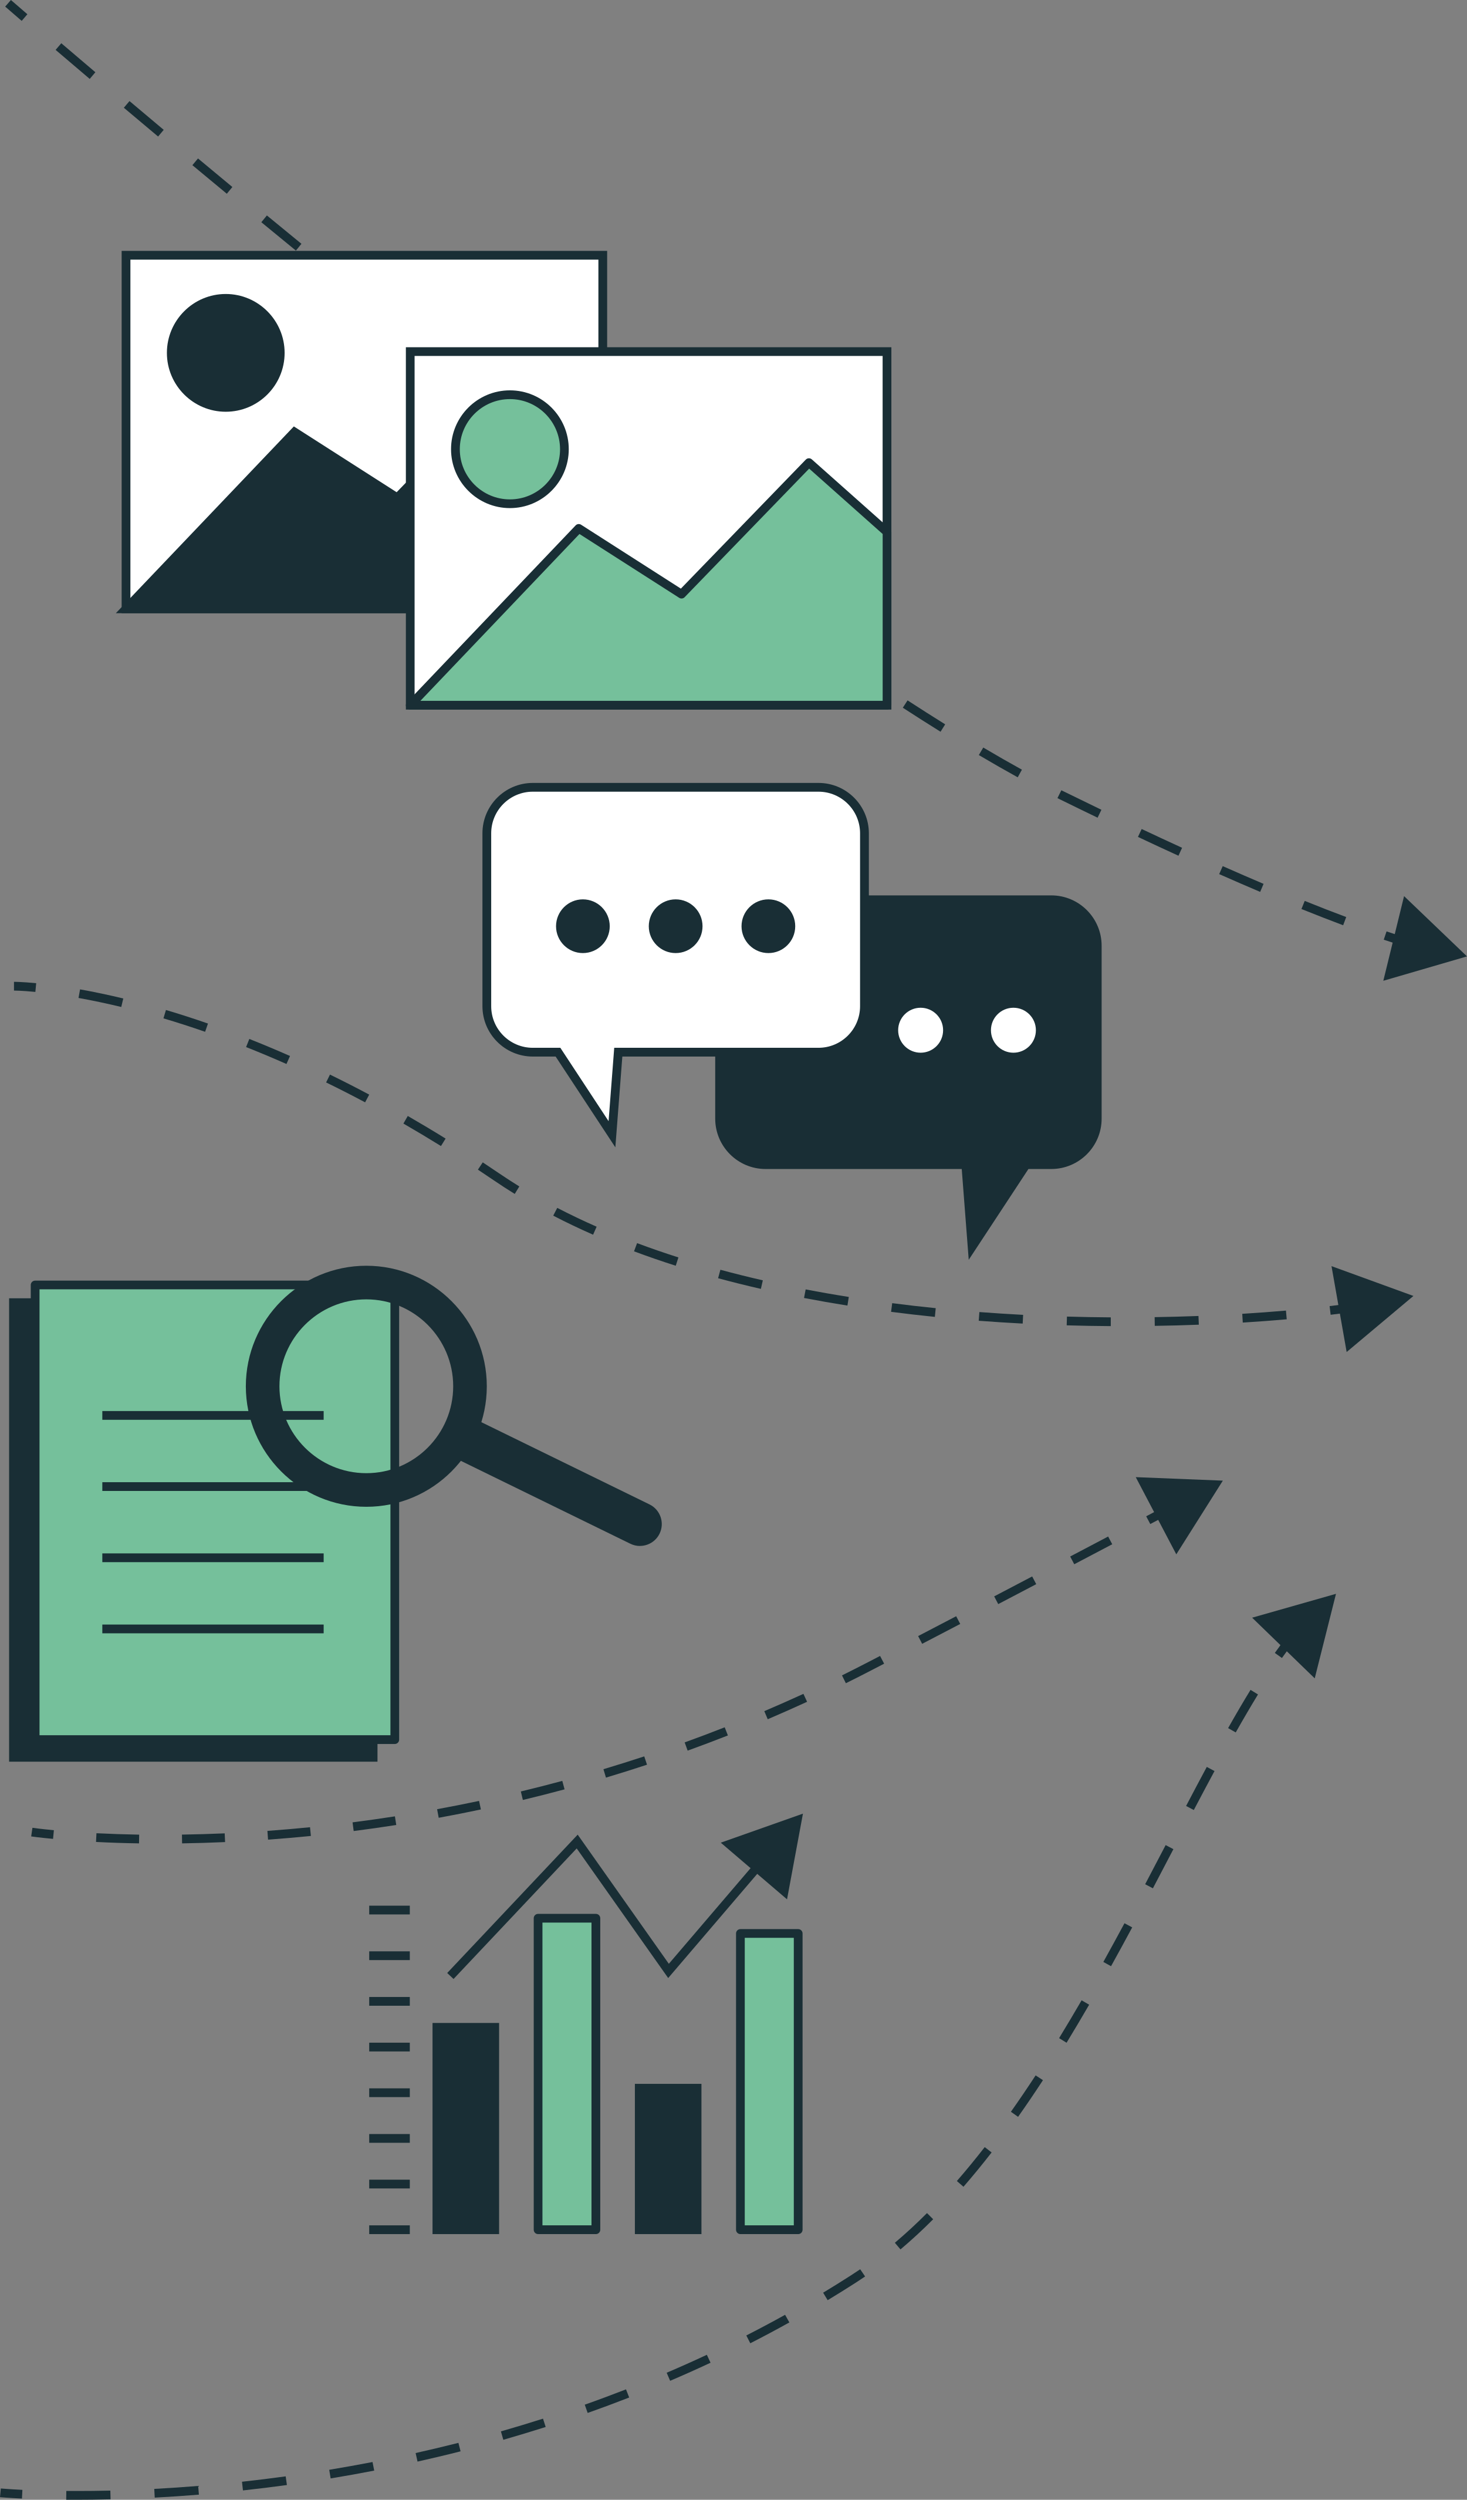 <?xml version="1.0" encoding="UTF-8"?>
<svg xmlns="http://www.w3.org/2000/svg" id="Vrstva_1" viewBox="0 0 340.08 579.31">
  <rect x="0" y="0" width="340.08" height="579.31" fill="#808080" stroke="none"/>
  <defs>
    <style>.cls-1{fill:#fff;}.cls-2{fill:#192e35;}.cls-3{fill:#75c09b;}</style>
  </defs>
  <path class="cls-2" d="m8.19,229.87c-3.2-.31-4.94-.31-4.95-.31v-2.03c.07,0,1.84,0,5.15.32l-.19,2.02Z"></path>
  <path class="cls-2" d="m257.49,307.32c-3.35-.02-6.76-.08-10.21-.18l.06-2.03c3.44.1,6.83.16,10.16.18v2.03Zm10.21-.05l-.03-2.03c3.48-.05,6.86-.15,10.16-.27l.08,2.02c-3.31.13-6.71.22-10.2.27Zm-30.62-.54c-3.37-.18-6.77-.39-10.19-.65l.15-2.02c3.41.26,6.79.47,10.14.65l-.1,2.02Zm51.02-.24l-.12-2.02c3.54-.22,6.92-.47,10.13-.75l.18,2.02c-3.22.28-6.63.54-10.18.76Zm-71.38-1.31c-3.42-.35-6.84-.74-10.15-1.17l.26-2.01c3.3.43,6.69.82,10.09,1.16l-.2,2.02Zm-20.26-2.62c-3.39-.54-6.77-1.13-10.07-1.76l.38-1.99c3.27.63,6.64,1.22,10,1.75l-.32,2Zm-20.07-3.87c-3.37-.77-6.71-1.6-9.92-2.47l.53-1.96c3.19.86,6.5,1.69,9.84,2.45l-.45,1.97Zm-19.73-5.36c-3.31-1.05-6.56-2.18-9.68-3.34l.71-1.9c3.08,1.15,6.3,2.27,9.58,3.31l-.62,1.93Zm-19.16-7.19c-3.18-1.4-6.29-2.88-9.25-4.42l.93-1.8c2.92,1.51,5.99,2.98,9.13,4.36l-.82,1.86Zm-18.18-9.46c-1.64-1.01-3.24-2.05-4.81-3.12-1.25-.85-2.49-1.68-3.72-2.5l1.12-1.69c1.24.82,2.49,1.66,3.74,2.51,1.55,1.05,3.13,2.07,4.74,3.07l-1.06,1.73Zm-17.09-11.09c-2.89-1.79-5.82-3.54-8.71-5.21l1.01-1.76c2.91,1.68,5.87,3.44,8.77,5.24l-1.07,1.72Zm-17.59-10.13c-3-1.6-6.04-3.15-9.04-4.61l.89-1.82c3.02,1.47,6.08,3.03,9.1,4.64l-.95,1.79Zm-18.24-8.89c-3.1-1.37-6.25-2.69-9.35-3.92l.75-1.88c3.13,1.24,6.3,2.57,9.43,3.95l-.82,1.85Zm-18.86-7.46c-3.22-1.12-6.47-2.17-9.65-3.11l.58-1.94c3.21.95,6.49,2.01,9.74,3.14l-.66,1.91Zm-19.43-5.75c-3.38-.81-6.71-1.52-9.91-2.09l.36-1.99c3.23.58,6.61,1.29,10.02,2.11l-.47,1.97Z"></path>
  <path class="cls-2" d="m308.47,304.69l-.24-2.01c1.75-.21,3.42-.42,5-.65l.28,2.01c-1.59.22-3.28.44-5.04.65Z"></path>
  <polygon class="cls-2" points="312.18 313.32 327.66 300.33 308.67 293.42 312.18 313.32"></polygon>
  <path class="cls-2" d="m5.03,4.84C2.53,2.69,1.2,1.53,1.2,1.53l1.33-1.53s1.34,1.16,3.82,3.3l-1.32,1.54Z"></path>
  <path class="cls-2" d="m311.36,214.42c-2.93-1.1-6.15-2.35-9.66-3.76l.76-1.88c3.49,1.41,6.69,2.65,9.62,3.74l-.71,1.9Zm-19.23-7.73c-2.99-1.27-6.15-2.64-9.5-4.12l.82-1.85c3.34,1.48,6.49,2.84,9.47,4.11l-.79,1.87Zm-18.94-8.38c-3-1.37-6.13-2.82-9.39-4.36l.86-1.83c3.25,1.53,6.38,2.98,9.37,4.35l-.84,1.84Zm-18.74-8.81c-2.81-1.35-5.7-2.76-8.69-4.23l-.62-.31.9-1.82.62.3c2.98,1.46,5.87,2.87,8.67,4.22l-.88,1.82Zm-18.52-9.36c-2.83-1.56-5.87-3.3-9.02-5.16l1.03-1.74c3.13,1.85,6.15,3.58,8.96,5.13l-.98,1.78Zm-17.89-10.56c-2.86-1.78-5.78-3.64-8.75-5.57l1.1-1.7c2.96,1.92,5.87,3.77,8.72,5.55l-1.07,1.72Zm-17.42-11.28c-2.82-1.89-5.68-3.83-8.58-5.83l1.15-1.67c2.89,1.99,5.74,3.93,8.56,5.81l-1.13,1.68Zm-17.09-11.75c-2.79-1.97-5.61-3.97-8.45-6l1.18-1.65c2.83,2.03,5.65,4.03,8.44,5.99l-1.17,1.66Zm-16.85-12.08c-2.77-2.02-5.56-4.07-8.35-6.14l1.21-1.63c2.79,2.06,5.57,4.11,8.34,6.13l-1.2,1.64Zm-16.66-12.33c-2.76-2.07-5.51-4.15-8.27-6.24l1.22-1.61c2.76,2.09,5.51,4.17,8.26,6.23l-1.22,1.62Zm-16.53-12.54c-2.74-2.1-5.48-4.21-8.21-6.33l1.24-1.6c2.73,2.11,5.46,4.22,8.2,6.32l-1.23,1.61Zm-16.37-12.69c-2.73-2.14-5.45-4.27-8.15-6.4l1.25-1.59c2.7,2.13,5.41,4.26,8.14,6.39l-1.25,1.6Zm-16.27-12.83c-2.72-2.16-5.42-4.32-8.1-6.46l1.27-1.58c2.67,2.14,5.37,4.29,8.09,6.46l-1.26,1.59Zm-16.17-12.95c-2.72-2.19-5.41-4.37-8.05-6.52l1.28-1.57c2.64,2.15,5.33,4.32,8.05,6.51l-1.27,1.58Zm-16.09-13.06c-2.72-2.23-5.4-4.42-8.01-6.57l1.29-1.57c2.62,2.15,5.29,4.34,8.01,6.57l-1.28,1.57Zm-16.01-13.17c-2.74-2.27-5.4-4.47-7.98-6.62l1.3-1.56c2.57,2.14,5.24,4.35,7.97,6.62l-1.29,1.56Zm-15.93-13.26c-2.78-2.33-5.43-4.55-7.94-6.67l1.31-1.55c2.51,2.11,5.16,4.34,7.93,6.67l-1.3,1.55Zm-15.86-13.36c-2.93-2.48-5.57-4.73-7.9-6.72l1.32-1.54c2.33,1.99,4.97,4.24,7.9,6.72l-1.31,1.55Z"></path>
  <path class="cls-2" d="m325.62,219.33c-1.47-.46-3.09-.97-4.84-1.56l.65-1.92c1.74.58,3.33,1.1,4.79,1.55l-.6,1.94Z"></path>
  <polygon class="cls-2" points="320.68 227.29 340.08 221.64 325.49 207.67 320.68 227.29"></polygon>
  <path class="cls-2" d="m5.09,579.03c-3.31-.16-5.09-.32-5.09-.32l.19-2.02s1.77.16,5,.32l-.1,2.02Z"></path>
  <path class="cls-2" d="m17.69,579.31h-2.34s.02-2.04.02-2.04h2.33c2.41,0,5.04-.02,7.88-.09l.05,2.03c-2.85.07-5.5.1-7.92.1Zm18.18-.5l-.11-2.02c3.38-.18,6.81-.41,10.18-.69l.17,2.02c-3.39.28-6.84.51-10.24.69Zm20.45-1.67l-.22-2.01c3.39-.37,6.8-.79,10.13-1.25l.28,2.01c-3.35.46-6.77.88-10.18,1.25Zm20.33-2.78l-.33-2c3.38-.56,6.76-1.17,10.04-1.8l.39,1.99c-3.3.64-6.7,1.25-10.1,1.81Zm20.14-3.9l-.44-1.98c3.31-.74,6.65-1.54,9.92-2.36l.5,1.96c-3.29.84-6.65,1.63-9.98,2.38Zm19.89-5.05l-.56-1.95c3.25-.93,6.53-1.92,9.76-2.95l.62,1.93c-3.25,1.03-6.56,2.03-9.82,2.97Zm19.55-6.23l-.67-1.91c3.21-1.13,6.42-2.33,9.56-3.55l.74,1.89c-3.16,1.23-6.39,2.43-9.62,3.57Zm19.12-7.45l-.8-1.86c3.14-1.34,6.27-2.74,9.31-4.16l.86,1.84c-3.06,1.43-6.21,2.84-9.37,4.19Zm18.58-8.7l-.92-1.8c3.04-1.55,6.07-3.16,8.99-4.79l.99,1.77c-2.95,1.64-6,3.27-9.06,4.83Zm17.94-9.97l-1.05-1.74c2.17-1.31,4.34-2.66,6.5-4.05.7-.45,1.4-.91,2.09-1.38l1.14,1.67c-.71.48-1.42.95-2.14,1.42-2.18,1.4-4.36,2.76-6.55,4.08Zm16.89-11.76l-1.31-1.55c2.48-2.1,4.99-4.41,7.45-6.88l1.43,1.43c-2.5,2.51-5.05,4.86-7.58,6.99Zm14.59-14.53l-1.53-1.33c2.15-2.47,4.32-5.12,6.46-7.86l1.6,1.24c-2.16,2.77-4.35,5.45-6.53,7.95Zm12.65-16.21l-1.65-1.17c1.89-2.67,3.81-5.5,5.73-8.43l1.7,1.11c-1.93,2.95-3.87,5.81-5.77,8.5Zm11.25-17.17l-1.73-1.06c1.77-2.9,3.51-5.83,5.22-8.77l1.75,1.02c-1.72,2.96-3.46,5.9-5.24,8.82Zm10.3-17.74l-1.77-.98c1.66-2.99,3.29-5.99,4.9-8.97l1.79.96c-1.61,2.99-3.24,6-4.91,9Zm9.71-18.05l-1.79-.94c1.61-3.05,3.19-6.08,4.75-9.07l1.8.94c-1.56,2.99-3.14,6.02-4.75,9.07Zm9.49-18.14l-1.79-.94c1.62-3.09,3.22-6.11,4.8-9.05l1.79.96c-1.58,2.93-3.18,5.95-4.8,9.03Zm9.72-17.98l-1.77-1c1.85-3.27,3.55-6.17,5.2-8.86l1.73,1.06c-1.63,2.67-3.32,5.55-5.16,8.8Z"></path>
  <path class="cls-2" d="m297.18,384.23l-1.65-1.17c1.02-1.44,2.03-2.81,3.04-4.11l1.6,1.25c-.99,1.27-1.98,2.61-2.98,4.02Z"></path>
  <polygon class="cls-2" points="304.78 388.95 309.71 369.36 290.27 374.89 304.78 388.95"></polygon>
  <path class="cls-2" d="m12.31,426.15c-3.31-.31-5.08-.57-5.08-.57l.29-2s1.75.26,4.97.56l-.19,2.02Z"></path>
  <path class="cls-2" d="m42.21,427.19l-.03-2.03c3.28-.05,6.61-.15,9.91-.29l.09,2.02c-3.32.15-6.67.25-9.97.3Zm-9.98,0c-3.38-.05-6.74-.16-9.97-.33l.1-2.02c3.21.16,6.54.27,9.9.33l-.03,2.03Zm29.91-.87l-.15-2.02c3.28-.24,6.6-.53,9.88-.85l.2,2.02c-3.3.33-6.64.62-9.94.86Zm19.85-1.99l-.26-2.01c3.28-.42,6.58-.89,9.82-1.39l.31,2c-3.26.51-6.58.98-9.87,1.4Zm19.71-3.07l-.37-1.99c3.19-.59,6.44-1.22,9.73-1.92l.42,1.98c-3.26.69-6.55,1.34-9.78,1.93Zm19.51-4.13l-.47-1.97c3.21-.77,6.44-1.59,9.61-2.45l.53,1.96c-3.19.86-6.44,1.69-9.67,2.46Zm19.26-5.19l-.58-1.94c3.14-.94,6.33-1.94,9.46-2.97l.64,1.93c-3.15,1.04-6.35,2.04-9.51,2.99Zm18.94-6.24l-.69-1.91c3.11-1.12,6.23-2.3,9.28-3.5l.74,1.89c-3.06,1.2-6.2,2.39-9.33,3.52Zm18.56-7.29l-.79-1.86c3.02-1.29,6.08-2.64,9.07-4.01l.85,1.84c-3.01,1.38-6.08,2.74-9.12,4.04Zm18.12-8.33l-.9-1.82c2.12-1.05,4.24-2.13,6.37-3.23l2.46-1.28.94,1.8-2.47,1.28c-2.14,1.11-4.27,2.2-6.41,3.25Zm17.69-9.13l-.94-1.8,8.82-4.6.94,1.79-8.82,4.6Zm17.63-9.21l-.94-1.79,8.81-4.62.94,1.79-8.81,4.62Zm17.62-9.24l-.94-1.79,8.8-4.63.95,1.79-8.8,4.63Z"></path>
  <rect class="cls-2" x="265.87" y="350.12" width="5.06" height="2.03" transform="translate(-132.83 165.82) rotate(-27.82)"></rect>
  <polygon class="cls-2" points="272.69 360.21 283.48 343.13 263.29 342.32 272.69 360.21"></polygon>
  <rect class="cls-2" x="101.29" y="469.82" width="13.4" height="46.9"></rect>
  <path class="cls-2" d="m115.7,517.74h-15.43v-48.93h15.43v48.93Zm-13.4-2.03h11.37v-44.88h-11.37v44.88Z"></path>
  <rect class="cls-3" x="124.74" y="444.54" width="13.4" height="72.19"></rect>
  <path class="cls-2" d="m138.14,517.74h-13.4c-.56,0-1.01-.45-1.01-1.01v-72.19c0-.56.45-1.01,1.01-1.01h13.4c.56,0,1.01.45,1.01,1.01v72.19c0,.56-.45,1.01-1.01,1.01Zm-12.39-2.03h11.37v-70.16h-11.37v70.16Z"></path>
  <rect class="cls-2" x="148.19" y="483.94" width="13.4" height="32.79"></rect>
  <path class="cls-2" d="m162.61,517.74h-15.43v-34.82h15.43v34.82Zm-13.4-2.03h11.38v-30.76h-11.38v30.76Z"></path>
  <rect class="cls-3" x="171.64" y="448.07" width="13.4" height="68.66"></rect>
  <path class="cls-2" d="m185.04,517.74h-13.4c-.56,0-1.01-.45-1.01-1.01v-68.66c0-.56.45-1.01,1.01-1.01h13.4c.56,0,1.01.45,1.01,1.01v68.66c0,.56-.45,1.01-1.01,1.01Zm-12.39-2.03h11.37v-66.63h-11.37v66.63Z"></path>
  <rect class="cls-2" x="85.59" y="441.63" width="9.41" height="2.03"></rect>
  <rect class="cls-2" x="85.59" y="452.21" width="9.41" height="2.03"></rect>
  <rect class="cls-2" x="85.59" y="462.79" width="9.41" height="2.03"></rect>
  <rect class="cls-2" x="85.59" y="473.38" width="9.41" height="2.03"></rect>
  <rect class="cls-2" x="85.59" y="483.96" width="9.41" height="2.03"></rect>
  <rect class="cls-2" x="85.59" y="494.55" width="9.41" height="2.03"></rect>
  <rect class="cls-2" x="85.59" y="505.13" width="9.41" height="2.03"></rect>
  <rect class="cls-2" x="85.59" y="515.71" width="9.41" height="2.03"></rect>
  <polygon class="cls-2" points="105.14 458.62 103.67 457.23 133.92 425.17 155.05 455.1 175.92 430.69 177.46 432.01 154.9 458.4 133.69 428.36 105.14 458.62"></polygon>
  <polygon class="cls-2" points="182.45 440.16 186.14 420.3 167.09 427.03 182.45 440.16"></polygon>
  <rect class="cls-2" x="3.12" y="301.89" width="83.38" height="105.36"></rect>
  <path class="cls-2" d="m87.51,408.26H2.11v-107.39h85.4v107.39Zm-83.38-2.03h81.35v-103.34H4.14v103.34Z"></path>
  <rect class="cls-3" x="8.14" y="297.78" width="83.38" height="105.36"></rect>
  <path class="cls-2" d="m91.52,404.16H8.14c-.56,0-1.01-.45-1.01-1.01v-105.36c0-.56.45-1.01,1.01-1.01h83.38c.56,0,1.01.45,1.01,1.01v105.36c0,.56-.45,1.01-1.01,1.01Zm-82.36-2.03h81.35v-103.34H9.16v103.34Z"></path>
  <rect class="cls-2" x="23.72" y="327" width="51.31" height="2.03"></rect>
  <rect class="cls-2" x="23.72" y="343.49" width="51.31" height="2.03"></rect>
  <rect class="cls-2" x="23.72" y="359.99" width="51.31" height="2.03"></rect>
  <rect class="cls-2" x="23.72" y="376.48" width="51.31" height="2.03"></rect>
  <path class="cls-2" d="m84.92,294.33c-14.87,0-26.92,12.05-26.92,26.92s12.05,26.92,26.92,26.92,26.92-12.05,26.92-26.92-12.05-26.92-26.92-26.92Zm0,48.08c-11.68,0-21.16-9.47-21.16-21.16s9.47-21.16,21.16-21.16,21.16,9.47,21.16,21.16-9.47,21.16-21.16,21.16Z"></path>
  <path class="cls-2" d="m84.92,349.19c-15.4,0-27.93-12.53-27.93-27.93s12.53-27.93,27.93-27.93,27.93,12.53,27.93,27.93-12.53,27.93-27.93,27.93Zm0-53.84c-14.29,0-25.91,11.62-25.91,25.91s11.62,25.91,25.91,25.91,25.91-11.62,25.91-25.91-11.62-25.91-25.91-25.91Zm0,48.08c-12.22,0-22.17-9.95-22.17-22.17s9.95-22.17,22.17-22.17,22.17,9.95,22.17,22.17-9.95,22.17-22.17,22.17Zm0-42.31c-11.11,0-20.14,9.04-20.14,20.14s9.04,20.14,20.14,20.14,20.14-9.04,20.14-20.14-9.04-20.14-20.14-20.14Z"></path>
  <line class="cls-1" x1="107.28" y1="333.12" x2="148.35" y2="353.2"></line>
  <path class="cls-2" d="m148.34,358.27c-.75,0-1.5-.17-2.22-.52l-41.07-20.08c-2.51-1.23-3.56-4.26-2.33-6.78,1.23-2.51,4.26-3.56,6.78-2.33l41.07,20.08c2.51,1.23,3.56,4.26,2.33,6.78-.88,1.8-2.68,2.84-4.56,2.84Z"></path>
  <path class="cls-2" d="m177.47,208.52h66.24c5.88,0,10.65,4.77,10.65,10.65v40.07c0,5.88-4.77,10.65-10.65,10.65h-5.85l-12.51,19.02-1.46-19.02h-46.42c-5.88,0-10.65-4.77-10.65-10.65v-40.07c0-5.88,4.77-10.65,10.65-10.65Z"></path>
  <path class="cls-2" d="m224.57,291.95l-1.62-21.04h-45.48c-6.43,0-11.67-5.23-11.67-11.67v-40.07c0-6.43,5.23-11.67,11.67-11.67h66.24c6.43,0,11.67,5.23,11.67,11.67v40.07c0,6.43-5.23,11.67-11.67,11.67h-5.3l-13.84,21.04Zm-47.09-82.42c-5.32,0-9.64,4.32-9.64,9.64v40.07c0,5.32,4.32,9.64,9.64,9.64h47.35l1.31,17,11.18-17h6.39c5.32,0,9.64-4.32,9.64-9.64v-40.07c0-5.32-4.32-9.64-9.64-9.64h-66.24Z"></path>
  <path class="cls-1" d="m197.13,238.75c0-2.88-2.33-5.21-5.21-5.21s-5.21,2.33-5.21,5.21,2.33,5.21,5.21,5.21,5.21-2.33,5.21-5.21Z"></path>
  <circle class="cls-1" cx="213.42" cy="238.75" r="5.21"></circle>
  <path class="cls-1" d="m240.14,238.75c0-2.88-2.33-5.21-5.21-5.21s-5.21,2.33-5.21,5.21,2.33,5.21,5.21,5.21,5.21-2.33,5.21-5.21Z"></path>
  <path class="cls-1" d="m189.74,182.46h-66.24c-5.88,0-10.65,4.77-10.65,10.65v40.07c0,5.88,4.77,10.65,10.65,10.65h5.85l12.51,19.02,1.46-19.02h46.42c5.88,0,10.65-4.77,10.65-10.65v-40.07c0-5.88-4.77-10.65-10.65-10.65Z"></path>
  <path class="cls-2" d="m142.65,265.89l-13.84-21.04h-5.3c-6.43,0-11.67-5.23-11.67-11.67v-40.07c0-6.43,5.23-11.67,11.67-11.67h66.24c6.43,0,11.67,5.23,11.67,11.67v40.07c0,6.43-5.23,11.67-11.67,11.67h-45.48l-1.62,21.04Zm-19.14-82.42c-5.32,0-9.64,4.32-9.64,9.64v40.07c0,5.32,4.32,9.64,9.64,9.64h6.39l11.18,17,1.31-17h47.35c5.32,0,9.64-4.32,9.64-9.64v-40.07c0-5.32-4.32-9.64-9.64-9.64h-66.24Z"></path>
  <path class="cls-2" d="m140.34,214.64c0-2.88-2.33-5.21-5.21-5.21s-5.21,2.33-5.21,5.21,2.33,5.21,5.21,5.21,5.21-2.33,5.21-5.21Z"></path>
  <path class="cls-2" d="m135.12,220.87c-3.43,0-6.22-2.79-6.22-6.22s2.79-6.23,6.22-6.23,6.23,2.79,6.23,6.23-2.79,6.22-6.23,6.22Zm0-10.42c-2.32,0-4.2,1.88-4.2,4.2s1.88,4.2,4.2,4.2,4.2-1.88,4.2-4.2-1.88-4.2-4.2-4.2Z"></path>
  <path class="cls-2" d="m161.84,214.64c0-2.88-2.33-5.21-5.21-5.21s-5.21,2.33-5.21,5.21,2.33,5.21,5.21,5.21,5.21-2.33,5.21-5.21Z"></path>
  <path class="cls-2" d="m156.63,220.87c-3.43,0-6.23-2.79-6.23-6.22s2.79-6.23,6.23-6.23,6.23,2.79,6.23,6.23-2.79,6.22-6.23,6.22Zm0-10.42c-2.32,0-4.2,1.88-4.2,4.2s1.88,4.2,4.2,4.2,4.2-1.88,4.2-4.2-1.88-4.2-4.2-4.2Z"></path>
  <path class="cls-2" d="m183.34,214.64c0-2.88-2.33-5.21-5.21-5.21s-5.21,2.33-5.21,5.21,2.33,5.21,5.21,5.21,5.21-2.33,5.21-5.21Z"></path>
  <path class="cls-2" d="m178.13,220.87c-3.43,0-6.23-2.79-6.23-6.22s2.79-6.23,6.23-6.23,6.22,2.79,6.22,6.23-2.79,6.22-6.22,6.22Zm0-10.42c-2.32,0-4.2,1.88-4.2,4.2s1.88,4.2,4.2,4.2,4.2-1.88,4.2-4.2-1.88-4.2-4.2-4.2Z"></path>
  <rect class="cls-1" x="29.21" y="59.15" width="110.53" height="81.94"></rect>
  <path class="cls-2" d="m140.75,142.11H28.2V58.14h112.55v83.97Zm-110.53-2.03h108.5V60.17H30.23v79.92Z"></path>
  <polygon class="cls-2" points="139.74 100.97 121.64 84.88 92.1 115.37 68.28 100.12 29.21 141.09 139.74 141.09 139.74 100.97"></polygon>
  <path class="cls-2" d="m140.75,142.11H26.85l41.27-43.29,23.83,15.25,29.64-30.59,19.17,17.04v41.59Zm-109.17-2.03h107.15v-38.66l-17.04-15.14-29.44,30.39-23.81-15.24-36.86,38.65Z"></path>
  <path class="cls-2" d="m64.96,81.77c0,6.98-5.66,12.63-12.63,12.63s-12.63-5.66-12.63-12.63,5.66-12.63,12.63-12.63,12.63,5.66,12.63,12.63Z"></path>
  <path class="cls-2" d="m52.33,95.42c-7.52,0-13.64-6.12-13.64-13.64s6.12-13.65,13.64-13.65,13.65,6.12,13.65,13.65-6.12,13.64-13.65,13.64Zm0-25.26c-6.41,0-11.62,5.21-11.62,11.62s5.21,11.62,11.62,11.62,11.62-5.21,11.62-11.62-5.21-11.62-11.62-11.62Z"></path>
  <rect class="cls-1" x="95.1" y="81.49" width="110.53" height="81.94"></rect>
  <path class="cls-2" d="m206.64,164.44h-112.55v-83.97h112.55v83.97Zm-110.53-2.03h108.5v-79.92h-108.5v79.92Z"></path>
  <polygon class="cls-3" points="205.63 123.31 187.52 107.21 157.99 137.7 134.17 122.46 95.1 163.43 205.63 163.43 205.63 123.31"></polygon>
  <path class="cls-2" d="m205.63,164.44h-110.53c-.41,0-.77-.24-.93-.61-.16-.37-.08-.8.2-1.1l39.07-40.97c.33-.35.87-.42,1.28-.15l23.12,14.8,28.96-29.9c.38-.39,1-.41,1.4-.05l18.1,16.09c.22.19.34.47.34.76v40.12c0,.56-.45,1.01-1.01,1.01Zm-108.16-2.03h107.15v-38.66l-17.04-15.15-28.86,29.79c-.33.35-.87.41-1.27.15l-23.12-14.79-36.86,38.65Z"></path>
  <circle class="cls-3" cx="118.21" cy="104.11" r="12.63"></circle>
  <path class="cls-2" d="m118.21,117.75c-7.52,0-13.65-6.12-13.65-13.65s6.12-13.64,13.65-13.64,13.64,6.12,13.64,13.64-6.12,13.65-13.64,13.65Zm0-25.26c-6.41,0-11.62,5.21-11.62,11.62s5.21,11.62,11.62,11.62,11.62-5.21,11.62-11.62-5.21-11.62-11.62-11.62Z"></path>
</svg>
